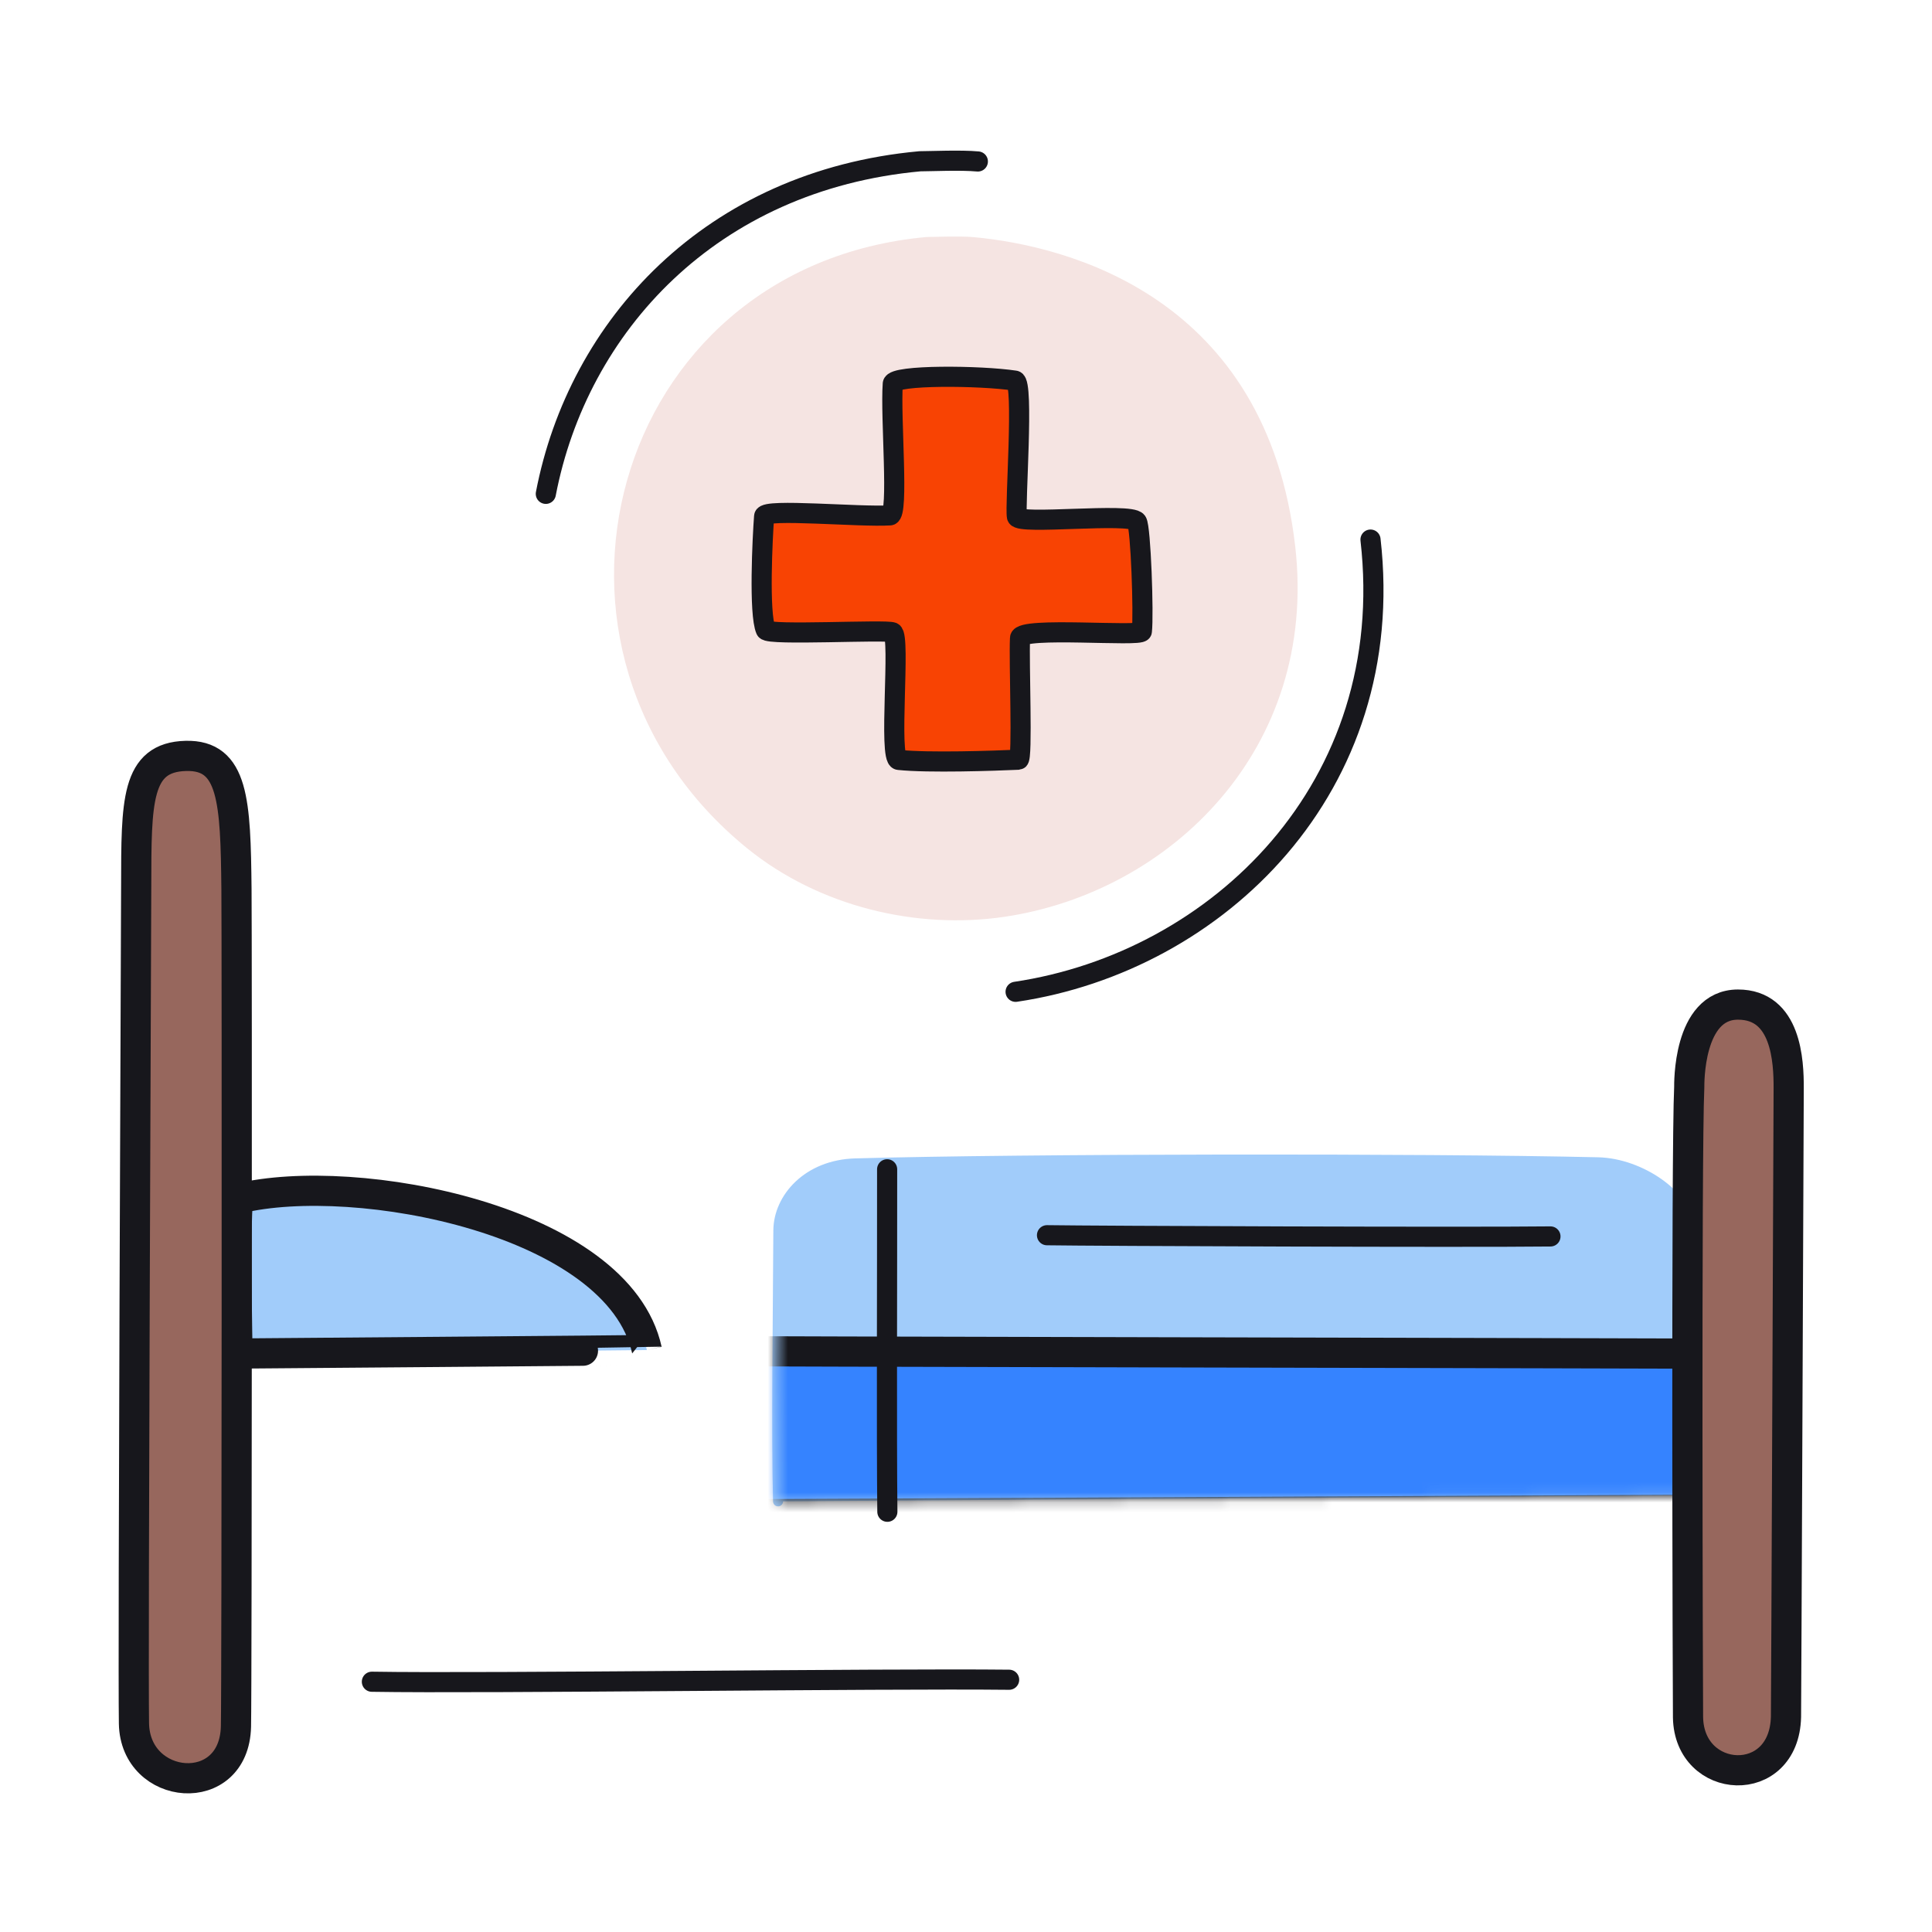 <svg xmlns="http://www.w3.org/2000/svg" width="192" height="192" style="width:100%;height:100%;transform:translate3d(0,0,0);content-visibility:visible" viewBox="0 0 192 192"><defs><clipPath id="e"><path d="M0 0h192v192H0z"/></clipPath><clipPath id="h"><path d="M0 0h192v192H0z"/></clipPath><clipPath id="f"><path d="M0 0h192v192H0z"/></clipPath><filter id="a" width="100%" height="100%" x="0%" y="0%" filterUnits="objectBoundingBox"><feComponentTransfer in="SourceGraphic"><feFuncA tableValues="1.0 0.0" type="table"/></feComponentTransfer></filter><filter id="c" width="100%" height="100%" x="0%" y="0%" filterUnits="objectBoundingBox"><feComponentTransfer in="SourceGraphic"><feFuncA tableValues="1.0 0.0" type="table"/></feComponentTransfer></filter><mask id="i" mask-type="alpha" maskUnits="userSpaceOnUse"><g filter="url(#a)"><path fill="#fff" d="M0 0h192v192H0z" opacity="0"/><use xmlns:ns1="http://www.w3.org/1999/xlink" ns1:href="#b"/></g></mask><mask id="g" mask-type="alpha" maskUnits="userSpaceOnUse"><g filter="url(#c)"><path fill="#fff" d="M0 0h192v192H0z" opacity="0"/><use xmlns:ns2="http://www.w3.org/1999/xlink" ns2:href="#d"/></g></mask><path id="d" fill="#FFF" d="M18.474 75.121c-4.982.124-4.925 4.55-4.94 12.988-.01 5.469-.329 76.526-.221 83.161.109 6.76 9.971 7.654 10.137.308.089-3.91.1-78.355.05-83.215-.089-8.75-.292-13.36-5.026-13.242M172.71 99.835c-5.009.007-4.827 8.028-4.835 8.212-.305 6.466-.144 61.183-.121 62.616.108 6.76 9.572 7.297 9.736-.049.02-.891.243-55.899.268-62.456.01-2.691-.224-8.329-5.048-8.323m-5.401 48.77c.259-5.696.192-18.645.281-27.09.027-2.561-4.451-5.907-8.791-6.006-17.531-.402-57.099-.357-73.793.111-4.765.134-7.636 3.449-7.652 6.665-.038 8.043-.21 20.247-.029 26.915" style="display:block"/><g id="b" style="display:none"><path/><path/><path/></g></defs><g clip-path="url(#e)"><g clip-path="url(#f)" style="display:block"><g style="display:block"><path fill="#A1CCFA" d="M23.602 134.512s40.692-.319 40.686-.345c-2.833-12.923-28.932-17.887-40.554-15.06-.434.106-.132 15.405-.132 15.405" class="tertiary"/><path fill="none" stroke="#17171C" stroke-linecap="round" stroke-linejoin="round" stroke-width="3" d="M23.602 134.512s40.692-.319 40.686-.345c-2.833-12.923-28.932-17.887-40.554-15.06-.434.106-.132 15.405-.132 15.405" class="primary"/></g><path fill="none" stroke="#17171C" stroke-linecap="round" stroke-linejoin="round" stroke-width="2" d="M-31.665.09c11.313.194 50.518-.339 63.33-.198" class="primary" style="display:block" transform="translate(68.622 167.039)"/><g style="display:block"><path fill="#A1CCFA" d="M167.309 148.605c.259-5.696.192-18.645.281-27.09.027-2.561-4.451-5.907-8.791-6.006-17.531-.402-57.099-.357-73.793.111-4.765.134-7.636 3.449-7.652 6.665-.038 8.043-.21 20.247-.029 26.915" class="tertiary"/><path fill="none" stroke="#A1CCFA" stroke-linecap="round" stroke-linejoin="round" d="M167.309 148.605c.259-5.696.192-18.645.281-27.09.027-2.561-4.451-5.907-8.791-6.006-17.531-.402-57.099-.357-73.793.111-4.765.134-7.636 3.449-7.652 6.665-.038 8.043-.21 20.247-.029 26.915" class="tertiary"/></g><g mask="url(#g)" style="display:block"><path fill="#97675D" d="M173.5 158.287c4.661-.041 5.046-8.427-.262-8.437-2.796 0-151.548.715-154.798.837-5.71.212-6.351 7.73 1.376 7.885.477.01 124.02-.022 153.684-.285" class="secondary"/><path fill="none" stroke="#17171C" stroke-linecap="round" stroke-linejoin="round" stroke-width="3" d="M173.5 158.287c4.661-.041 5.046-8.427-.262-8.437-2.796 0-151.548.715-154.798.837-5.71.212-6.351 7.73 1.376 7.885.477.01 124.02-.022 153.684-.285" class="primary"/><path fill="#3583FF" d="M172.086 150.022c5.948-.025 6.216-15.434.372-15.48-8.01-.065-101.865-.218-105.608-.292-2.851-.056-34.946.01-44.633.402-10.479.424-10.782 16.122-.391 16.083 5.74-.022 143.196-.683 150.26-.713" class="quinary"/><path fill="none" stroke="#17171C" stroke-linecap="round" stroke-linejoin="round" stroke-width="3" d="M172.086 150.022c5.948-.025 6.216-15.434.372-15.48-8.01-.065-101.865-.218-105.608-.292-2.851-.056-34.946.01-44.633.402-10.479.424-10.782 16.122-.391 16.083 5.74-.022 143.196-.683 150.26-.713" class="primary"/></g><g style="display:block"><path fill="none" stroke="#17171C" stroke-linecap="round" stroke-linejoin="round" stroke-width="2" d="M88.185 150.238c-.083-7.018-.015-24.286-.023-34.036" class="primary"/><path fill="#97675D" d="M18.474 75.121c-4.982.124-4.925 4.55-4.94 12.988-.01 5.469-.329 76.526-.221 83.161.109 6.76 9.971 7.654 10.137.308.089-3.91.1-78.355.05-83.215-.089-8.75-.292-13.36-5.026-13.242" class="secondary"/><path fill="#97675D" d="M18.474 75.121c-4.982.124-4.925 4.55-4.94 12.988-.01 5.469-.329 76.526-.221 83.161.109 6.76 9.971 7.654 10.137.308.089-3.91.1-78.355.05-83.215-.089-8.75-.292-13.36-5.026-13.242" class="secondary"/><path fill="none" stroke="#17171C" stroke-linecap="round" stroke-linejoin="round" stroke-width="3" d="M18.474 75.121c-4.982.124-4.925 4.55-4.94 12.988-.01 5.469-.329 76.526-.221 83.161.109 6.76 9.971 7.654 10.137.308.089-3.91.1-78.355.05-83.215-.089-8.75-.292-13.36-5.026-13.242" class="primary"/><path fill="#97675D" d="M172.71 99.835c-5.009.007-4.827 8.028-4.835 8.212-.305 6.466-.144 61.183-.121 62.616.108 6.76 9.572 7.297 9.736-.049.02-.891.243-55.899.268-62.456.01-2.691-.224-8.329-5.048-8.323" class="secondary"/><path fill="#97675D" d="M172.71 99.835c-5.009.007-4.827 8.028-4.835 8.212-.305 6.466-.144 61.183-.121 62.616.108 6.76 9.572 7.297 9.736-.049.02-.891.243-55.899.268-62.456.01-2.691-.224-8.329-5.048-8.323" class="secondary"/><path fill="none" stroke="#17171C" stroke-linecap="round" stroke-linejoin="round" stroke-width="3" d="M172.71 99.835c-5.009.007-4.827 8.028-4.835 8.212-.305 6.466-.144 61.183-.121 62.616.108 6.76 9.572 7.297 9.736-.049.02-.891.243-55.899.268-62.456.01-2.691-.224-8.329-5.048-8.323" class="primary"/></g><path fill="none" stroke="#17171C" stroke-linecap="round" stroke-linejoin="round" stroke-width="2" d="M.077-25.017c-.073 4.592-.22 41.837-.121 50.034" class="primary" style="display:block" transform="rotate(-90 125.949 -3.117)"/><path fill="none" stroke="#17171C" stroke-linecap="round" stroke-linejoin="round" stroke-width="2.002" d="M17.489-22.47C20.302 2.143 2.279 19.49-17.78 22.47" class="primary" style="display:block" transform="translate(118.71 76.094)"/><path fill="none" stroke="#17171C" stroke-linecap="round" stroke-linejoin="round" stroke-width="2.002" d="M-21.467 16.553c3.198-16.674 16.42-31.149 37.186-33.05 1.033-.002 4.071-.138 5.748.02" class="primary" style="display:block" transform="translate(75.71 32.524)"/><g style="display:block"><path fill="none" stroke="#F5E4E2" stroke-linecap="round" stroke-linejoin="round" d="M74.61 83.948C50.89 64.753 61.004 26.9 92.118 24.052c.833-.001 3.283-.111 4.635.016 9.25.866 28.674 5.846 31.469 30.303 2.269 19.849-12.266 33.838-28.442 36.241-8.68 1.29-18.209-1.03-25.17-6.664" class="quaternary"/><path fill="#F5E4E2" d="M74.61 83.948C50.89 64.753 61.004 26.9 92.118 24.052c.833-.001 3.283-.111 4.635.016 9.25.866 28.674 5.846 31.469 30.303 2.269 19.849-12.266 33.838-28.442 36.241-8.68 1.29-18.209-1.03-25.17-6.664" class="quaternary"/><path fill="#F84303" d="M88.723 38.144c.067-.912 8.711-.839 12.149-.317.913.139-.024 12.451.189 13.52.167.84 11.278-.431 11.919.489.387.556.692 9.199.497 10.91-.065.575-12.051-.498-12.108.664-.12 2.403.283 12.068-.147 12.088-2.423.109-8.932.333-11.912.021-1.045-.11.212-12.269-.598-12.674-.615-.309-12.354.34-12.608-.243-.703-1.608-.327-9.214-.166-11.295.061-.793 9.547.104 12.504-.091.912-.06.037-9.733.281-13.072" class="senary"/><path fill="none" stroke="#17171C" stroke-linecap="round" stroke-linejoin="round" stroke-width="2" d="M88.723 38.144c.067-.912 8.711-.839 12.149-.317.913.139-.024 12.451.189 13.52.167.84 11.278-.431 11.919.489.387.556.692 9.199.497 10.91-.065.575-12.051-.498-12.108.664-.12 2.403.283 12.068-.147 12.088-2.423.109-8.932.333-11.912.021-1.045-.11.212-12.269-.598-12.674-.615-.309-12.354.34-12.608-.243-.703-1.608-.327-9.214-.166-11.295.061-.793 9.547.104 12.504-.091.912-.06.037-9.733.281-13.072" class="primary"/></g></g><g clip-path="url(#h)" style="display:none"><g style="display:none"><path class="tertiary"/><path fill="none" class="primary"/></g><path fill="none" class="primary" style="display:none"/><g style="display:none"><path class="tertiary"/><path fill="none" class="tertiary"/><path class="tertiary"/></g><g mask="url(#i)" style="display:none"><path class="secondary"/><path fill="none" class="primary"/><path class="quinary"/><path fill="none" class="primary"/><path fill="none" class="primary"/></g><g style="display:none"><path fill="none" class="primary"/><path class="secondary"/><path class="secondary"/><path fill="none" class="primary"/><path class="secondary"/><path class="secondary"/><path fill="none" class="primary"/></g><g fill="none" style="display:none"><path class="primary"/><path class="primary"/></g><g style="display:none"><path fill="none" class="quaternary"/><path class="quaternary"/></g><g style="display:none"><path class="senary"/><path fill="none" class="primary"/></g><path fill="none" class="primary" style="display:none"/><g fill="none" style="display:none"><path class="primary"/><path class="primary"/></g></g></g></svg>